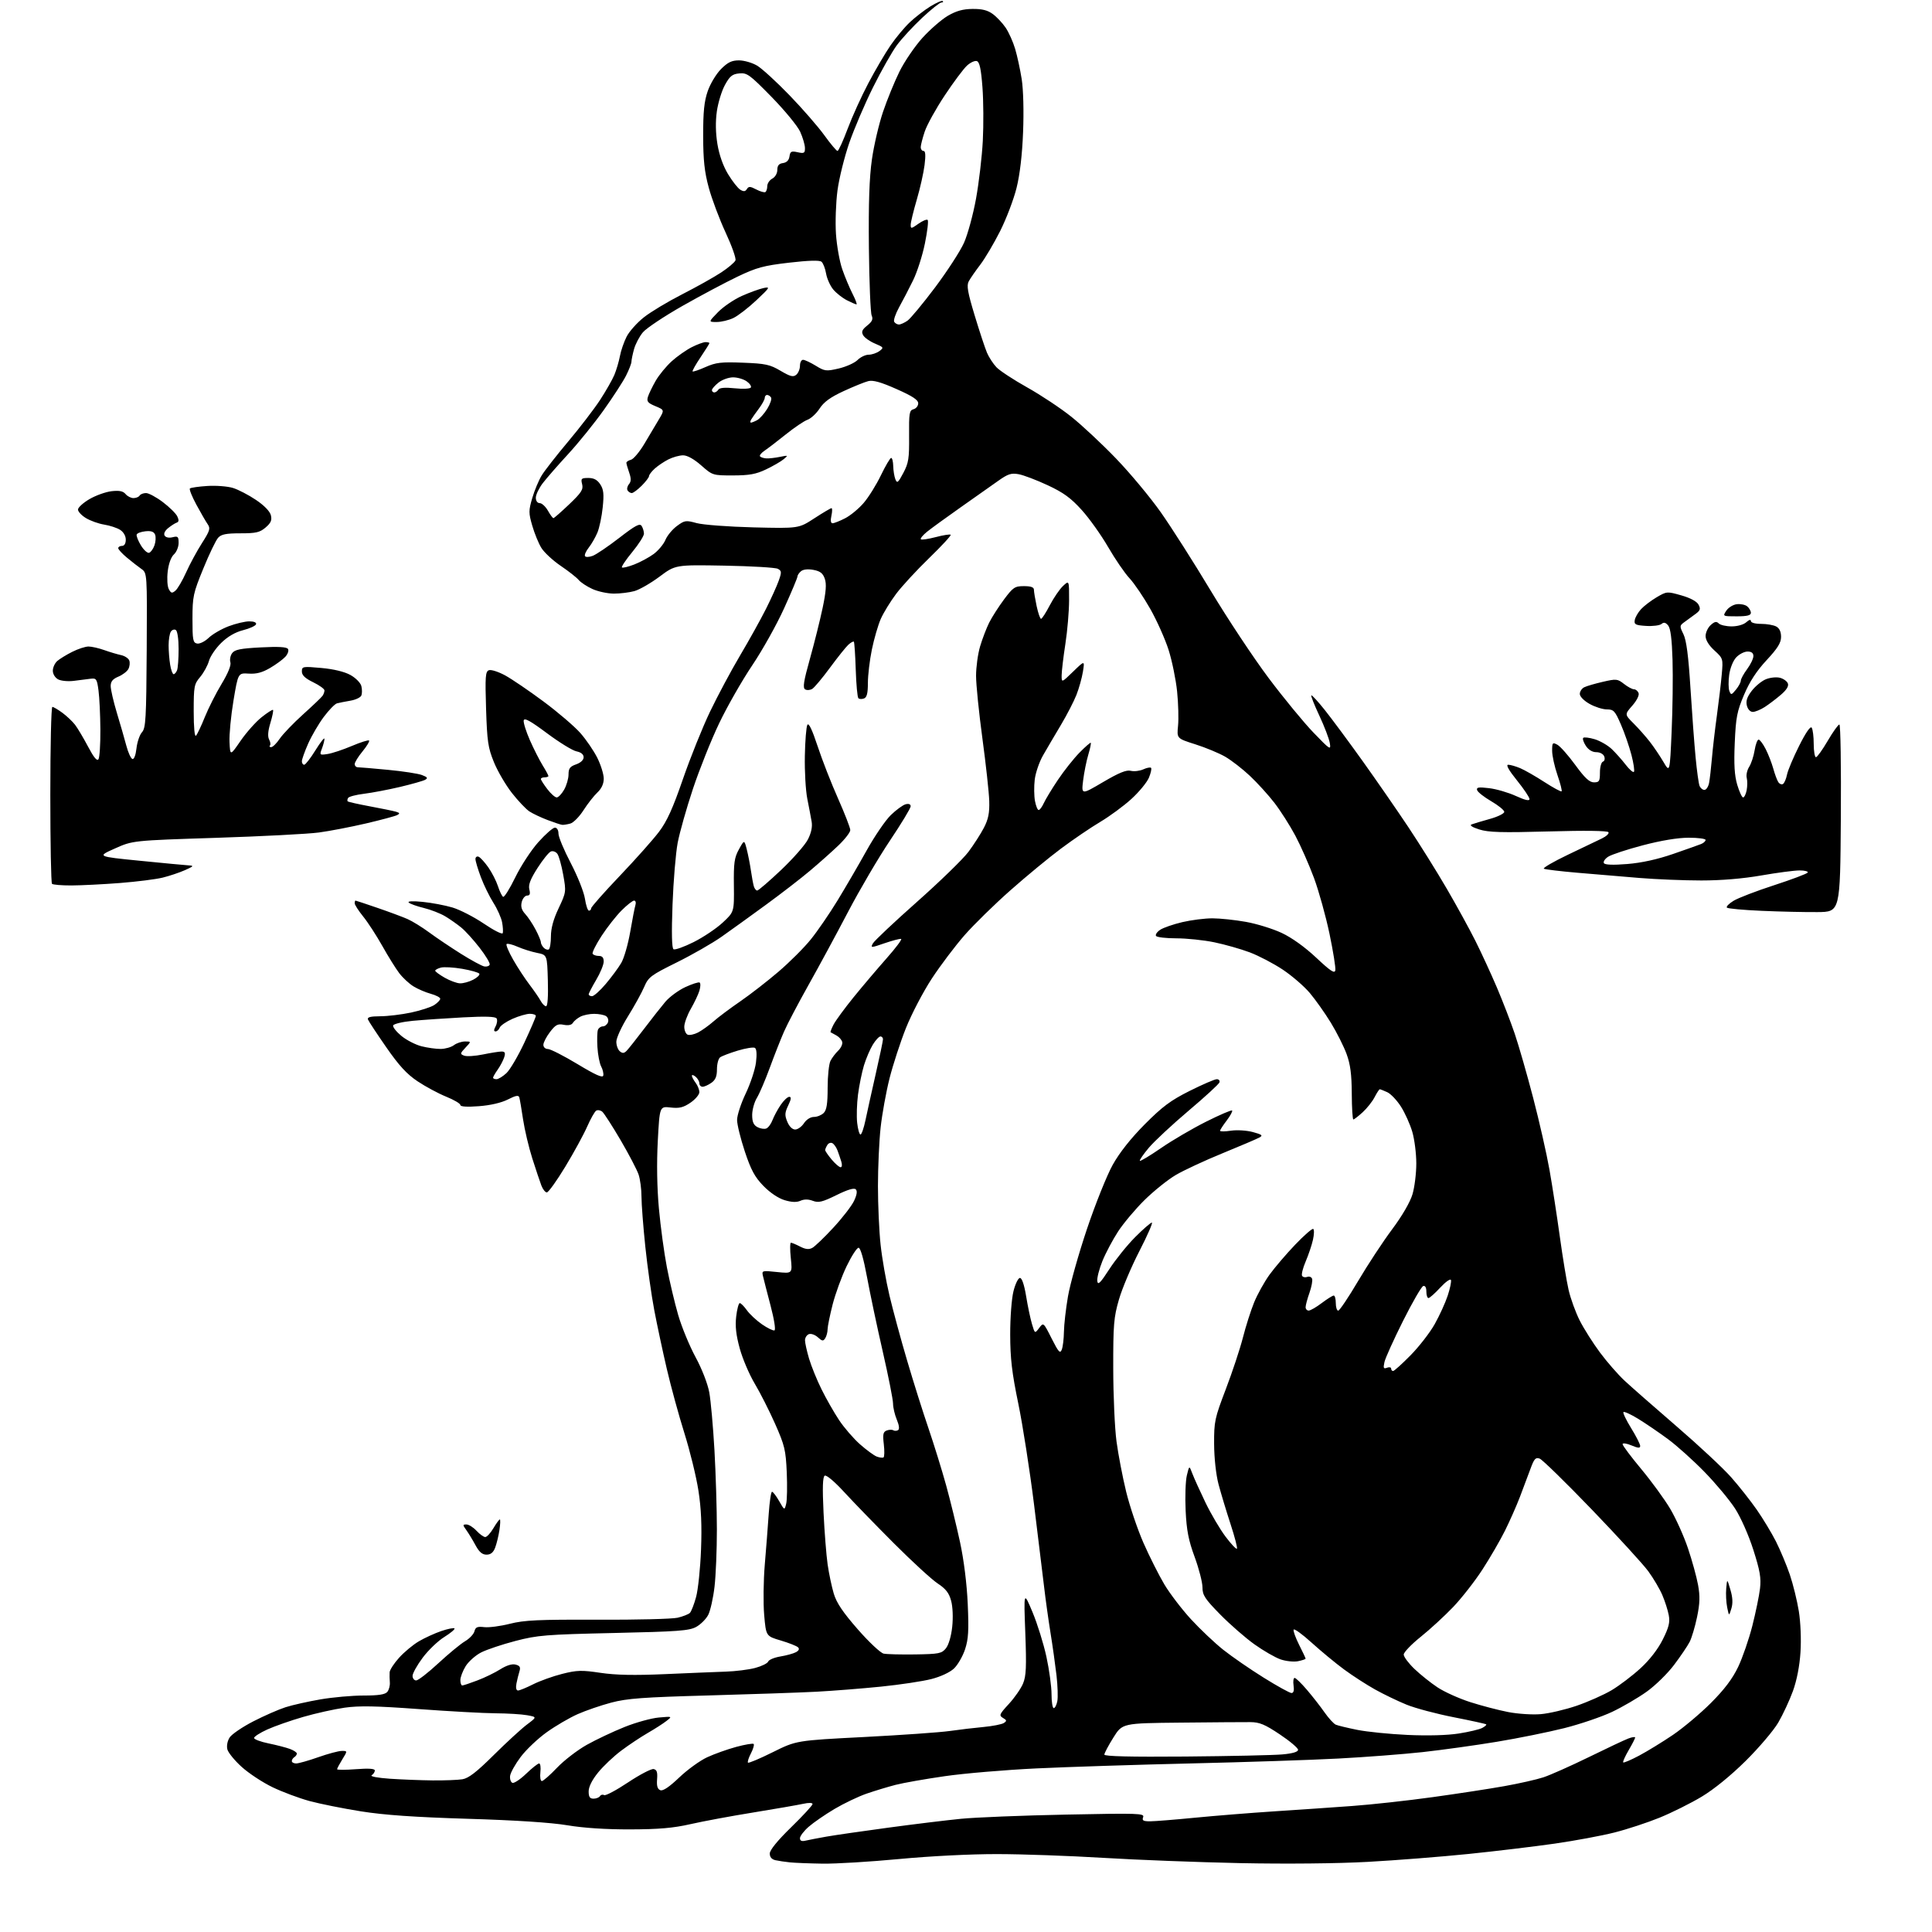 <?xml version="1.0" encoding="UTF-8" standalone="no"?>
<svg 
  version="1.1" 
  xmlns="http://www.w3.org/2000/svg" 
  xmlns:xlink="http://www.w3.org/1999/xlink" 
  xmlns:svg="http://www.w3.org/2000/svg"
  xmlns:rdf="http://www.w3.org/1999/02/22-rdf-syntax-ns#"
  xmlns:cc="http://creativecommons.org/ns#"
  xmlns:dc="http://purl.org/dc/elements/1.1/"
  viewBox="0 0 768 768"
  width="768"
  height="768"
>
<style>svg {background-color: white; }</style>"
<path stroke="none" fill="black" fill-rule="evenodd" d="M327.00,740.83C321.77,740.75 315.93,740.52 314.00,740.32C312.07,740.12 309.49,739.74 308.25,739.46C306.77,739.13 306.00,738.23 306.00,736.81C306.00,735.42 309.03,731.70 314.50,726.36C319.18,721.80 323.00,717.65 323.00,717.14C323.00,716.59 321.49,716.55 319.25,717.05C317.19,717.50 308.30,719.05 299.50,720.48C290.70,721.90 279.45,723.99 274.50,725.12C267.65,726.68 261.91,727.18 250.50,727.21C240.89,727.24 231.91,726.65 225.50,725.57C219.06,724.49 204.99,723.57 186.00,723.00C164.84,722.35 152.83,721.52 143.50,720.04C136.35,718.90 127.12,717.05 123.00,715.93C118.88,714.80 112.30,712.35 108.39,710.47C104.48,708.60 98.97,704.98 96.14,702.43C93.31,699.89 90.72,696.72 90.38,695.40C90.03,693.97 90.40,692.03 91.31,690.64C92.16,689.36 96.37,686.49 100.67,684.28C104.98,682.06 110.75,679.53 113.50,678.65C116.25,677.77 122.50,676.37 127.38,675.53C132.27,674.69 139.97,674.00 144.51,674.00C150.48,674.00 153.09,673.60 153.96,672.55C154.62,671.76 155.07,670.07 154.97,668.80C154.86,667.54 154.83,665.71 154.89,664.75C154.95,663.79 156.65,661.18 158.67,658.95C160.68,656.72 164.22,653.78 166.53,652.43C168.83,651.08 172.83,649.25 175.41,648.37C178.00,647.49 180.35,647.02 180.66,647.32C180.96,647.62 179.15,649.15 176.63,650.72C174.11,652.28 170.24,655.99 168.03,658.96C165.81,661.93 164.00,665.18 164.00,666.18C164.00,667.18 164.65,668.00 165.44,668.00C166.23,668.00 170.20,664.93 174.25,661.17C178.30,657.42 183.07,653.48 184.85,652.43C186.63,651.38 188.31,649.60 188.60,648.47C189.02,646.80 189.74,646.49 192.49,646.81C194.34,647.03 198.93,646.43 202.68,645.48C208.40,644.03 214.02,643.77 237.50,643.86C252.90,643.93 267.24,643.57 269.37,643.07C271.50,642.57 273.70,641.70 274.25,641.15C274.80,640.60 275.91,637.75 276.71,634.82C277.50,631.90 278.39,623.42 278.67,616.00C279.04,606.43 278.74,599.59 277.63,592.50C276.78,587.00 274.27,576.75 272.06,569.72C269.85,562.69 266.71,551.22 265.08,544.22C263.45,537.22 261.20,526.71 260.09,520.86C258.97,515.01 257.37,503.66 256.53,495.64C255.69,487.62 255.00,478.64 255.00,475.68C255.00,472.72 254.48,468.77 253.85,466.90C253.22,465.03 250.01,458.89 246.72,453.26C243.42,447.63 240.13,442.53 239.41,441.92C238.68,441.32 237.59,441.13 236.99,441.51C236.39,441.88 234.78,444.73 233.41,447.84C232.05,450.95 228.14,458.11 224.73,463.75C221.31,469.39 218.01,474.00 217.38,474.00C216.75,474.00 215.77,472.76 215.20,471.25C214.62,469.74 213.01,464.90 211.60,460.50C210.20,456.10 208.55,449.12 207.93,445.00C207.32,440.88 206.64,436.92 206.43,436.22C206.14,435.26 205.00,435.47 201.89,437.06C199.31,438.37 194.95,439.39 190.37,439.73C185.63,440.09 183.00,439.92 183.00,439.26C183.00,438.69 180.46,437.20 177.35,435.94C174.24,434.68 169.13,431.93 166.00,429.84C161.72,426.98 158.61,423.61 153.53,416.28C149.80,410.92 146.54,405.96 146.27,405.26C145.92,404.34 147.24,404.00 151.14,403.98C154.09,403.97 159.60,403.31 163.39,402.51C167.18,401.70 171.34,400.35 172.64,399.50C173.94,398.65 175.00,397.53 175.00,397.02C175.00,396.50 173.31,395.62 171.25,395.05C169.19,394.49 166.09,393.16 164.37,392.10C162.64,391.04 160.09,388.67 158.70,386.84C157.30,385.00 154.27,380.12 151.96,376.00C149.64,371.88 146.23,366.62 144.37,364.33C142.52,362.04 141.00,359.68 141.00,359.08C141.00,358.49 141.14,358.00 141.31,358.00C141.48,358.00 145.42,359.30 150.06,360.90C154.70,362.49 160.07,364.49 162.00,365.34C163.93,366.19 167.82,368.59 170.66,370.69C173.50,372.79 179.18,376.60 183.28,379.18C187.39,381.75 191.54,384.00 192.52,384.18C193.49,384.35 194.46,384.03 194.66,383.45C194.87,382.87 193.06,379.85 190.64,376.74C188.23,373.63 184.96,370.02 183.37,368.73C181.79,367.43 178.93,365.42 177.00,364.26C175.07,363.10 171.25,361.61 168.50,360.94C165.75,360.27 163.05,359.31 162.50,358.80C161.88,358.22 163.96,358.11 168.00,358.51C171.57,358.86 176.92,359.87 179.87,360.75C182.82,361.63 188.44,364.52 192.37,367.18C196.29,369.84 199.65,371.54 199.85,370.95C200.04,370.37 199.93,368.42 199.59,366.62C199.25,364.82 197.70,361.33 196.13,358.87C194.57,356.40 192.32,351.81 191.14,348.65C189.96,345.50 189.00,342.28 189.00,341.49C189.00,340.71 189.56,340.29 190.25,340.56C190.94,340.84 192.67,342.74 194.11,344.78C195.54,346.83 197.26,350.18 197.93,352.24C198.60,354.29 199.52,356.21 199.99,356.49C200.45,356.78 202.63,353.29 204.84,348.75C207.05,344.21 211.17,337.91 214.01,334.75C216.84,331.59 219.80,329.00 220.58,329.00C221.41,329.00 222.00,329.99 222.00,331.39C222.00,332.70 224.21,337.99 226.91,343.14C229.60,348.29 232.13,354.64 232.52,357.25C232.91,359.86 233.63,362.00 234.11,362.00C234.60,362.00 235.00,361.57 235.00,361.05C235.00,360.53 240.12,354.73 246.39,348.16C252.65,341.59 259.66,333.71 261.97,330.65C265.14,326.46 267.47,321.32 271.48,309.68C274.41,301.21 279.25,289.15 282.25,282.89C285.26,276.62 290.64,266.55 294.23,260.50C297.82,254.45 302.43,246.14 304.49,242.04C306.55,237.94 308.84,232.88 309.57,230.80C310.76,227.43 310.72,226.92 309.20,226.11C308.27,225.61 298.73,225.05 288.00,224.85C268.50,224.50 268.50,224.50 262.18,229.22C258.70,231.82 254.20,234.41 252.18,234.97C250.15,235.53 246.47,235.98 244.00,235.97C241.53,235.96 237.70,235.14 235.50,234.14C233.30,233.14 230.84,231.52 230.04,230.55C229.24,229.58 226.02,227.05 222.89,224.93C219.76,222.80 216.30,219.59 215.19,217.78C214.08,215.98 212.46,212.01 211.58,208.96C210.11,203.89 210.12,202.97 211.59,197.96C212.47,194.96 214.15,190.93 215.33,189.00C216.50,187.07 221.25,181.00 225.87,175.50C230.50,170.00 236.19,162.57 238.53,159.00C240.86,155.43 243.42,150.93 244.23,149.00C245.03,147.07 246.02,143.72 246.43,141.55C246.83,139.37 248.04,135.89 249.10,133.81C250.16,131.73 253.24,128.28 255.94,126.15C258.63,124.01 265.49,119.89 271.17,116.99C276.85,114.09 283.82,110.19 286.66,108.32C289.49,106.46 292.06,104.28 292.36,103.50C292.67,102.71 290.90,97.72 288.43,92.41C285.97,87.09 282.96,79.09 281.75,74.62C280.04,68.33 279.54,63.69 279.52,54.00C279.51,44.36 279.92,40.28 281.35,36.18C282.37,33.25 284.75,29.32 286.64,27.43C289.32,24.75 290.88,24.00 293.78,24.00C295.83,24.01 299.07,24.95 301.00,26.11C302.93,27.27 308.70,32.55 313.83,37.86C318.96,43.16 325.19,50.31 327.67,53.75C330.15,57.19 332.51,60.00 332.92,60.00C333.32,60.00 335.13,56.06 336.93,51.25C338.73,46.44 342.44,38.26 345.18,33.08C347.91,27.90 351.87,21.15 353.98,18.08C356.08,15.01 359.54,10.86 361.65,8.87C363.77,6.87 367.46,4.02 369.84,2.54C372.23,1.07 374.45,0.11 374.76,0.43C375.08,0.74 374.82,1.00 374.20,1.00C373.58,1.00 370.13,3.75 366.54,7.11C362.95,10.47 358.42,15.38 356.48,18.02C354.55,20.66 350.31,28.15 347.07,34.66C343.82,41.17 339.58,51.11 337.62,56.73C335.67,62.36 333.55,70.91 332.91,75.73C332.27,80.56 332.00,88.33 332.31,93.00C332.63,97.67 333.75,104.00 334.82,107.05C335.88,110.10 337.72,114.49 338.90,116.80C340.08,119.11 340.78,121.00 340.47,121.00C340.16,121.00 338.46,120.27 336.70,119.38C334.94,118.49 332.50,116.58 331.27,115.13C330.04,113.68 328.75,110.82 328.39,108.77C328.04,106.72 327.21,104.59 326.56,104.05C325.77,103.39 321.42,103.52 313.65,104.42C303.51,105.60 300.76,106.35 293.22,109.95C288.42,112.24 278.56,117.49 271.29,121.61C264.03,125.74 256.96,130.45 255.58,132.08C254.20,133.72 252.61,136.74 252.04,138.78C251.48,140.83 251.01,143.08 251.01,143.79C251.00,144.50 250.05,146.97 248.88,149.29C247.72,151.61 243.72,157.78 240.00,163.00C236.28,168.22 229.92,176.10 225.86,180.50C221.80,184.90 217.25,190.12 215.74,192.09C214.23,194.07 213.00,196.66 213.00,197.84C213.00,199.12 213.63,200.00 214.55,200.00C215.40,200.00 216.86,201.35 217.80,202.99C218.73,204.64 219.72,205.98 220.00,205.97C220.28,205.96 223.09,203.49 226.27,200.47C231.11,195.85 231.93,194.58 231.41,192.49C230.84,190.24 231.08,190.00 233.87,190.00C236.07,190.00 237.43,190.73 238.61,192.53C239.94,194.56 240.14,196.38 239.59,201.66C239.22,205.29 238.27,209.80 237.49,211.69C236.70,213.57 235.15,216.27 234.04,217.68C232.93,219.08 232.26,220.61 232.55,221.08C232.84,221.54 234.22,221.48 235.63,220.95C237.04,220.41 241.79,217.20 246.18,213.80C252.56,208.86 254.33,207.92 255.06,209.07C255.56,209.85 255.98,211.24 255.98,212.14C255.99,213.03 253.91,216.31 251.36,219.41C248.80,222.51 246.95,225.28 247.23,225.57C247.52,225.85 249.72,225.32 252.13,224.39C254.53,223.46 258.01,221.58 259.86,220.22C261.70,218.85 263.80,216.33 264.52,214.62C265.23,212.90 267.29,210.42 269.09,209.09C272.15,206.83 272.64,206.76 276.93,207.94C279.44,208.63 289.60,209.39 299.50,209.64C317.50,210.08 317.50,210.08 323.71,206.04C327.12,203.82 330.19,202.00 330.54,202.00C330.88,202.00 330.86,203.35 330.50,205.00C330.07,206.94 330.24,208.00 330.96,208.00C331.58,208.00 333.81,207.12 335.93,206.03C338.05,204.95 341.38,202.20 343.33,199.92C345.29,197.64 348.37,192.69 350.19,188.91C352.01,185.14 353.84,182.04 354.25,182.03C354.66,182.01 355.03,183.46 355.07,185.25C355.11,187.04 355.49,189.40 355.92,190.50C356.61,192.25 357.00,191.95 359.09,188.00C361.18,184.06 361.46,182.23 361.38,173.33C361.30,164.22 361.48,163.11 363.14,162.67C364.16,162.41 365.00,161.35 365.00,160.33C365.00,158.96 362.74,157.47 356.39,154.66C350.18,151.90 347.06,151.02 345.16,151.50C343.72,151.86 339.30,153.65 335.34,155.48C330.12,157.89 327.51,159.78 325.82,162.38C324.55,164.35 322.38,166.36 321.00,166.86C319.62,167.35 315.75,169.96 312.40,172.66C309.04,175.35 305.22,178.28 303.90,179.17C302.58,180.06 301.79,181.08 302.14,181.44C302.49,181.81 303.61,182.16 304.64,182.22C305.66,182.28 308.07,182.01 310.00,181.62C313.36,180.93 313.42,180.97 311.50,182.56C310.40,183.47 307.25,185.29 304.50,186.60C300.52,188.50 297.85,188.98 291.39,188.99C283.35,189.00 283.24,188.97 278.74,185.00C275.88,182.49 273.21,181.00 271.55,181.00C270.09,181.00 267.46,181.73 265.70,182.62C263.94,183.51 261.49,185.16 260.25,186.29C259.01,187.42 258.00,188.75 258.00,189.25C258.00,189.75 256.68,191.47 255.08,193.08C253.47,194.68 251.70,196.00 251.14,196.00C250.58,196.00 249.83,195.53 249.47,194.96C249.12,194.38 249.36,193.27 250.02,192.48C250.91,191.40 250.93,190.25 250.11,187.87C249.50,186.13 249.00,184.37 249.00,183.97C249.00,183.56 249.82,183.02 250.83,182.76C251.83,182.49 254.19,179.69 256.08,176.53C257.96,173.36 260.55,169.02 261.83,166.87C264.17,162.97 264.17,162.97 260.53,161.45C257.46,160.17 257.00,159.58 257.57,157.71C257.95,156.50 259.35,153.62 260.68,151.31C262.02,149.01 264.87,145.55 267.01,143.61C269.16,141.67 272.71,139.17 274.92,138.04C277.12,136.92 279.61,136.00 280.46,136.00C281.31,136.00 282.00,136.18 282.00,136.40C282.00,136.62 280.41,139.16 278.47,142.04C276.53,144.92 275.11,147.45 275.32,147.65C275.52,147.86 277.85,147.07 280.48,145.90C284.60,144.08 286.71,143.84 295.39,144.18C304.29,144.52 306.07,144.91 310.27,147.39C314.14,149.68 315.32,149.98 316.52,148.98C317.33,148.31 318.00,146.69 318.00,145.38C318.00,144.07 318.56,143.01 319.25,143.03C319.94,143.05 322.20,144.11 324.29,145.39C327.83,147.57 328.42,147.64 333.42,146.48C336.36,145.79 339.72,144.28 340.88,143.12C342.05,141.95 344.04,141.00 345.31,141.00C346.58,141.00 348.49,140.35 349.56,139.57C351.41,138.20 351.33,138.06 347.81,136.57C345.77,135.72 343.66,134.23 343.12,133.26C342.34,131.88 342.68,131.05 344.73,129.41C346.72,127.82 347.14,126.87 346.50,125.41C346.04,124.36 345.54,112.25 345.40,98.50C345.22,80.76 345.57,70.56 346.60,63.37C347.39,57.80 349.38,49.29 351.01,44.47C352.64,39.65 355.59,32.43 357.56,28.44C359.54,24.44 363.64,18.43 366.67,15.07C369.71,11.72 374.26,7.76 376.78,6.28C380.12,4.33 382.78,3.59 386.60,3.55C390.41,3.51 392.62,4.07 394.67,5.59C396.23,6.74 398.52,9.18 399.76,11.00C401.00,12.83 402.70,16.61 403.53,19.41C404.37,22.21 405.54,27.65 406.15,31.50C406.79,35.60 407.02,44.30 406.69,52.50C406.34,61.59 405.42,69.39 404.09,74.73C402.96,79.26 400.04,86.94 397.60,91.80C395.16,96.65 391.60,102.68 389.69,105.19C387.77,107.70 385.70,110.69 385.09,111.84C384.19,113.52 384.65,116.17 387.46,125.43C389.37,131.75 391.57,138.41 392.34,140.21C393.11,142.02 394.81,144.63 396.12,146.00C397.43,147.38 402.92,150.98 408.32,154.00C413.73,157.03 421.60,162.25 425.82,165.62C430.05,168.99 438.08,176.49 443.67,182.30C449.26,188.11 457.27,197.72 461.45,203.66C465.64,209.61 474.57,223.62 481.28,234.81C488.00,246.00 498.37,261.63 504.32,269.56C510.27,277.48 518.29,287.24 522.14,291.23C528.73,298.07 529.11,298.32 528.62,295.38C528.34,293.67 526.47,288.78 524.48,284.53C522.49,280.28 521.04,276.63 521.26,276.41C521.48,276.19 523.90,278.82 526.64,282.26C529.38,285.69 536.13,294.80 541.64,302.50C547.14,310.20 555.32,322.01 559.81,328.75C564.30,335.49 571.18,346.50 575.09,353.23C579.01,359.95 584.13,369.29 586.48,373.98C588.83,378.66 592.67,387.00 595.02,392.50C597.36,398.00 600.57,406.31 602.15,410.98C603.73,415.64 607.03,427.11 609.47,436.48C611.91,445.84 614.83,458.68 615.94,465.00C617.06,471.32 618.90,483.25 620.04,491.50C621.18,499.75 622.75,509.31 623.54,512.75C624.33,516.19 626.31,521.65 627.95,524.90C629.59,528.14 633.22,533.88 636.02,537.65C638.82,541.42 643.23,546.46 645.81,548.86C648.39,551.26 657.70,559.43 666.50,567.02C675.30,574.60 685.05,583.70 688.17,587.24C691.28,590.77 695.85,596.55 698.31,600.08C700.77,603.61 704.21,609.30 705.95,612.72C707.68,616.15 710.16,622.07 711.47,625.90C712.77,629.72 714.38,636.28 715.06,640.47C715.77,644.89 716.05,651.76 715.72,656.80C715.37,662.28 714.25,667.99 712.71,672.24C711.36,675.95 708.74,681.57 706.89,684.74C705.04,687.91 699.20,694.77 693.92,700.00C687.98,705.87 681.29,711.31 676.40,714.24C672.06,716.84 664.55,720.58 659.72,722.55C654.89,724.52 646.79,727.18 641.72,728.46C636.65,729.74 625.98,731.72 618.00,732.87C610.02,734.01 594.61,735.87 583.74,736.98C572.87,738.09 554.87,739.51 543.74,740.12C531.56,740.79 511.35,740.99 493.00,740.62C476.23,740.27 451.70,739.33 438.50,738.52C425.30,737.72 406.38,737.04 396.46,737.03C385.92,737.01 369.71,737.83 357.46,738.99C345.93,740.08 332.23,740.91 327.00,740.83zM320.25,731.68C321.49,731.39 325.20,730.67 328.50,730.09C331.80,729.51 342.82,727.91 353.00,726.54C363.18,725.16 376.23,723.57 382.00,723.00C387.77,722.43 406.57,721.67 423.78,721.33C452.62,720.74 455.01,720.82 454.42,722.35C453.91,723.68 454.43,724.00 457.14,724.00C458.99,724.00 467.02,723.35 475.00,722.57C482.98,721.79 497.15,720.65 506.50,720.04C515.85,719.43 529.80,718.48 537.50,717.91C545.20,717.35 559.60,715.77 569.50,714.39C579.40,713.02 592.23,711.06 598.00,710.02C603.77,708.99 610.75,707.42 613.50,706.52C616.25,705.62 624.36,702.01 631.52,698.51C638.68,695.00 645.77,691.66 647.27,691.09C648.77,690.52 650.00,690.34 650.00,690.69C650.00,691.04 648.84,693.31 647.41,695.74C645.99,698.17 645.02,700.35 645.25,700.59C645.49,700.82 648.34,699.61 651.59,697.88C654.84,696.15 660.88,692.45 665.00,689.66C669.12,686.86 675.93,681.14 680.12,676.95C685.49,671.57 688.68,667.35 690.94,662.63C692.69,658.95 695.23,651.60 696.58,646.30C697.92,640.99 699.30,634.32 699.63,631.48C700.12,627.28 699.63,624.39 696.98,616.09C695.13,610.28 692.00,603.21 689.73,599.69C687.53,596.29 682.08,589.75 677.62,585.17C673.15,580.58 666.58,574.67 663.00,572.04C659.42,569.40 654.11,565.78 651.20,564.00C648.28,562.22 645.65,561.01 645.35,561.32C645.05,561.62 646.42,564.50 648.40,567.70C650.38,570.91 652.00,574.10 652.00,574.78C652.00,575.73 651.17,575.68 648.50,574.56C646.56,573.75 645.00,573.54 645.00,574.08C645.00,574.61 648.34,579.07 652.42,583.97C656.51,588.88 661.68,595.98 663.92,599.75C666.16,603.52 669.34,610.57 670.98,615.43C672.62,620.28 674.43,626.86 675.01,630.05C675.82,634.55 675.73,637.40 674.60,642.83C673.80,646.67 672.47,651.12 671.65,652.70C670.83,654.29 668.06,658.39 665.48,661.81C662.91,665.24 657.99,670.05 654.56,672.49C651.13,674.94 644.96,678.54 640.85,680.49C636.74,682.44 628.22,685.35 621.91,686.94C615.60,688.53 603.47,690.99 594.97,692.39C586.46,693.80 573.20,695.64 565.50,696.49C557.80,697.33 542.73,698.49 532.00,699.05C521.27,699.62 494.95,700.49 473.50,700.99C452.05,701.49 424.38,702.38 412.00,702.97C399.62,703.56 383.20,704.95 375.50,706.07C367.80,707.18 359.02,708.73 356.00,709.51C352.98,710.29 347.80,711.86 344.51,712.99C341.21,714.13 335.46,716.88 331.71,719.10C327.96,721.33 323.35,724.51 321.45,726.18C319.55,727.84 318.00,729.88 318.00,730.71C318.00,731.76 318.68,732.06 320.25,731.68zM235.94,715.00C237.01,715.00 238.16,714.54 238.51,713.98C238.86,713.42 239.59,713.25 240.14,713.59C240.69,713.93 244.97,711.66 249.65,708.54C254.33,705.43 258.91,703.04 259.83,703.23C261.10,703.49 261.43,704.47 261.20,707.30C260.99,709.97 261.36,711.20 262.49,711.63C263.54,712.04 266.05,710.35 269.98,706.60C273.24,703.49 278.23,699.87 281.09,698.55C283.94,697.23 289.14,695.37 292.65,694.42C296.16,693.47 299.28,692.95 299.59,693.25C299.90,693.56 299.41,695.25 298.50,697.00C297.59,698.75 297.07,700.41 297.34,700.68C297.61,700.95 302.05,699.08 307.20,696.52C316.56,691.87 316.56,691.87 343.53,690.49C358.36,689.72 373.65,688.65 377.50,688.10C381.35,687.55 387.44,686.83 391.03,686.50C394.62,686.16 398.22,685.45 399.03,684.93C400.29,684.10 400.24,683.81 398.70,682.90C397.05,681.93 397.25,681.45 401.02,677.36C403.29,674.90 405.84,671.24 406.67,669.24C407.92,666.25 408.08,662.64 407.57,649.05C406.94,632.50 406.94,632.50 410.45,640.88C412.37,645.48 414.86,653.46 415.97,658.61C417.09,663.75 418.00,670.45 418.00,673.48C418.00,676.52 418.40,679.00 418.88,679.00C419.37,679.00 420.01,677.76 420.30,676.25C420.60,674.74 420.45,670.12 419.98,666.00C419.50,661.88 418.43,654.23 417.58,649.00C416.74,643.77 415.61,635.67 415.07,631.00C414.52,626.33 412.71,611.48 411.04,598.00C409.36,584.52 406.56,566.52 404.80,558.00C402.25,545.68 401.59,540.04 401.57,530.50C401.56,523.77 402.13,516.19 402.88,513.25C403.60,510.36 404.76,508.00 405.45,508.00C406.23,508.00 407.16,510.74 407.90,515.25C408.55,519.24 409.60,524.22 410.23,526.33C411.37,530.17 411.37,530.17 413.08,527.90C414.79,525.63 414.79,525.63 418.04,532.07C420.78,537.50 421.41,538.19 422.07,536.50C422.51,535.40 422.89,532.20 422.93,529.38C422.97,526.57 423.69,520.27 424.53,515.38C425.36,510.50 428.77,498.40 432.10,488.50C435.43,478.60 440.03,467.14 442.33,463.02C445.04,458.17 449.51,452.52 455.08,446.91C462.10,439.86 465.36,437.43 472.93,433.64C478.03,431.09 482.87,429.00 483.68,429.00C484.50,429.00 484.98,429.56 484.76,430.25C484.54,430.94 479.03,436.00 472.52,441.50C466.02,447.00 458.89,453.64 456.68,456.25C454.48,458.87 452.87,461.20 453.11,461.44C453.35,461.68 457.13,459.40 461.52,456.38C465.91,453.35 473.95,448.64 479.39,445.91C484.83,443.18 489.51,441.17 489.78,441.45C490.05,441.72 489.09,443.50 487.64,445.41C486.19,447.31 485.00,449.15 485.00,449.49C485.00,449.84 486.94,449.83 489.32,449.47C491.73,449.11 495.58,449.35 498.03,450.01C501.66,450.99 502.11,451.36 500.67,452.16C499.71,452.70 493.11,455.52 486.00,458.43C478.89,461.33 470.49,465.24 467.34,467.11C464.19,468.97 458.65,473.43 455.01,477.00C451.38,480.57 446.65,486.20 444.49,489.49C442.34,492.79 439.52,498.10 438.22,501.30C436.93,504.50 436.02,508.08 436.19,509.27C436.44,510.99 437.42,510.01 441.00,504.48C443.48,500.66 448.09,494.94 451.25,491.77C454.41,488.60 457.40,486.00 457.88,486.00C458.36,486.00 456.13,491.09 452.93,497.32C449.72,503.54 446.06,512.20 444.80,516.57C442.74,523.65 442.50,526.58 442.53,544.00C442.54,554.73 443.13,567.77 443.83,573.00C444.53,578.23 446.26,587.23 447.67,593.00C449.08,598.77 452.18,607.94 454.56,613.36C456.95,618.78 460.69,626.20 462.87,629.86C465.06,633.51 469.81,639.73 473.43,643.67C477.05,647.61 482.83,653.08 486.26,655.81C489.69,658.53 496.91,663.52 502.31,666.88C507.71,670.25 512.69,673.00 513.39,673.00C514.23,673.00 514.50,671.99 514.21,670.00C513.97,668.35 514.16,667.00 514.64,667.00C515.11,667.00 517.32,669.14 519.54,671.75C521.77,674.36 524.92,678.40 526.54,680.72C528.17,683.04 530.17,685.23 531.00,685.59C531.83,685.94 535.65,686.87 539.50,687.64C543.35,688.42 552.35,689.33 559.50,689.66C567.52,690.03 575.32,689.82 579.87,689.10C583.92,688.47 588.12,687.47 589.20,686.89C590.29,686.31 591.00,685.67 590.79,685.46C590.59,685.25 584.80,683.99 577.94,682.64C571.08,681.30 562.61,679.05 559.13,677.63C555.64,676.21 549.99,673.49 546.58,671.58C543.16,669.67 537.63,666.10 534.30,663.64C530.96,661.19 525.16,656.39 521.40,652.99C517.64,649.58 514.42,647.25 514.23,647.82C514.04,648.38 515.04,651.11 516.44,653.89C517.85,656.66 519.00,659.12 519.00,659.34C519.00,659.57 517.63,660.02 515.96,660.36C514.29,660.69 511.18,660.36 509.04,659.63C506.91,658.89 502.24,656.20 498.66,653.65C495.09,651.10 488.98,645.77 485.08,641.81C478.95,635.56 478.00,634.11 478.00,630.99C478.00,629.01 476.60,623.58 474.90,618.94C472.45,612.29 471.69,608.38 471.31,600.50C471.05,595.00 471.26,588.70 471.79,586.50C472.75,582.50 472.75,582.50 473.98,585.77C474.66,587.57 477.00,592.74 479.18,597.27C481.37,601.80 484.96,607.90 487.17,610.83C489.37,613.76 491.41,615.92 491.69,615.64C491.98,615.36 490.83,610.94 489.15,605.81C487.47,600.69 485.33,593.58 484.38,590.00C483.37,586.15 482.66,579.62 482.63,574.00C482.59,565.04 482.86,563.80 487.28,552.21C489.86,545.45 492.91,536.25 494.06,531.77C495.20,527.28 497.21,520.98 498.52,517.76C499.83,514.54 502.59,509.57 504.66,506.70C506.74,503.84 511.32,498.47 514.85,494.78C518.39,491.08 521.62,488.26 522.03,488.52C522.45,488.78 522.40,490.72 521.92,492.84C521.45,494.97 520.14,498.83 519.03,501.44C517.91,504.05 517.27,506.62 517.60,507.16C517.93,507.70 518.85,507.89 519.64,507.59C520.43,507.28 521.30,507.61 521.57,508.31C521.84,509.01 521.37,511.54 520.53,513.92C519.69,516.30 519.00,518.87 519.00,519.63C519.00,520.38 519.56,520.99 520.25,520.97C520.94,520.96 523.27,519.61 525.43,517.97C527.59,516.34 529.73,515.00 530.18,515.00C530.63,515.00 531.00,516.35 531.00,518.00C531.00,519.65 531.43,521.00 531.96,521.00C532.49,521.00 536.05,515.71 539.86,509.25C543.68,502.79 549.76,493.53 553.38,488.69C557.39,483.32 560.55,477.87 561.48,474.75C562.32,471.94 563.00,466.43 563.00,462.50C563.00,458.57 562.29,452.92 561.41,449.93C560.54,446.94 558.51,442.43 556.91,439.91C555.31,437.39 552.85,434.80 551.45,434.16C550.05,433.52 548.71,433.00 548.48,433.00C548.24,433.00 547.32,434.42 546.42,436.15C545.53,437.88 543.39,440.58 541.67,442.15C539.96,443.72 538.29,445.00 537.98,445.00C537.66,445.00 537.38,440.39 537.35,434.75C537.31,427.06 536.80,423.12 535.29,418.99C534.18,415.96 531.36,410.35 529.02,406.53C526.68,402.71 522.92,397.40 520.67,394.73C518.42,392.06 513.58,387.88 509.90,385.43C506.23,382.99 500.33,379.91 496.80,378.58C493.27,377.25 486.93,375.45 482.73,374.58C478.52,373.71 471.72,373.00 467.60,373.00C463.49,373.00 459.85,372.57 459.53,372.04C459.20,371.52 459.97,370.41 461.22,369.59C462.48,368.77 466.43,367.40 470.00,366.56C473.58,365.72 478.98,365.04 482.00,365.05C485.02,365.06 491.00,365.69 495.29,366.46C499.57,367.22 505.97,369.20 509.50,370.86C513.49,372.72 518.70,376.46 523.20,380.68C528.91,386.04 530.54,387.12 530.81,385.71C531.01,384.73 529.96,378.20 528.50,371.21C527.04,364.22 524.26,354.23 522.33,349.00C520.39,343.77 517.05,336.20 514.91,332.18C512.76,328.15 509.03,322.30 506.63,319.18C504.22,316.05 499.83,311.22 496.87,308.43C493.92,305.65 489.48,302.21 487.00,300.78C484.52,299.36 479.19,297.15 475.14,295.87C467.79,293.54 467.79,293.54 468.29,288.52C468.57,285.76 468.40,279.61 467.92,274.87C467.43,270.12 465.91,262.69 464.54,258.37C463.16,254.04 459.89,246.71 457.27,242.08C454.65,237.45 450.93,231.95 449.00,229.87C447.07,227.80 443.25,222.21 440.50,217.46C437.75,212.71 433.03,206.08 430.00,202.73C425.70,197.97 422.76,195.82 416.50,192.90C412.10,190.85 406.91,188.87 404.96,188.51C401.98,187.96 400.69,188.38 396.75,191.18C394.18,193.01 387.44,197.75 381.79,201.73C376.13,205.71 370.15,210.06 368.50,211.39C366.85,212.73 365.75,214.07 366.05,214.37C366.35,214.68 369.03,214.28 372.00,213.50C374.97,212.72 377.63,212.30 377.91,212.57C378.18,212.85 374.36,216.99 369.41,221.79C364.46,226.58 358.53,233.00 356.24,236.05C353.95,239.10 351.19,243.60 350.11,246.05C349.04,248.50 347.45,253.97 346.58,258.21C345.71,262.45 345.00,268.42 345.00,271.49C345.00,275.59 344.59,277.22 343.46,277.65C342.61,277.98 341.60,277.93 341.22,277.55C340.83,277.17 340.36,272.05 340.17,266.18C339.98,260.30 339.64,255.32 339.42,255.09C339.20,254.86 338.22,255.40 337.25,256.27C336.28,257.15 333.02,261.23 329.99,265.34C326.97,269.45 323.78,273.27 322.91,273.82C322.04,274.37 320.75,274.46 320.05,274.03C319.05,273.41 319.47,270.76 321.96,261.87C323.71,255.62 325.98,246.54 327.00,241.69C328.37,235.20 328.60,232.14 327.86,230.04C327.11,227.88 326.04,227.04 323.36,226.54C321.19,226.13 319.30,226.33 318.42,227.06C317.64,227.71 317.00,228.66 317.00,229.17C317.00,229.68 314.62,235.37 311.70,241.80C308.79,248.24 303.08,258.45 299.02,264.49C294.96,270.53 289.05,280.88 285.89,287.49C282.73,294.10 278.05,305.80 275.48,313.50C272.91,321.20 270.18,330.88 269.39,335.00C268.61,339.12 267.69,350.20 267.34,359.60C266.92,370.96 267.05,376.92 267.74,377.34C268.31,377.69 271.91,376.41 275.75,374.49C279.58,372.57 284.77,369.09 287.28,366.75C291.85,362.50 291.85,362.50 291.73,352.00C291.62,343.02 291.91,340.94 293.73,337.64C295.86,333.78 295.86,333.78 296.85,337.64C297.39,339.76 298.13,343.52 298.49,346.00C298.85,348.48 299.37,351.29 299.64,352.25C299.91,353.21 300.52,354.00 301.00,354.00C301.48,354.00 305.75,350.32 310.50,345.83C315.25,341.33 320.05,335.87 321.16,333.68C322.49,331.07 323.00,328.65 322.64,326.61C322.34,324.90 321.57,320.80 320.91,317.50C320.26,314.20 319.82,306.57 319.94,300.54C320.05,294.50 320.50,288.93 320.94,288.14C321.48,287.19 322.82,289.99 325.01,296.61C326.80,302.05 330.46,311.42 333.14,317.43C335.81,323.45 338.00,329.09 338.00,329.97C338.00,330.85 335.86,333.62 333.25,336.11C330.64,338.61 325.57,343.11 322.00,346.12C318.43,349.14 310.55,355.22 304.50,359.64C298.45,364.07 290.49,369.80 286.81,372.39C283.13,374.97 275.12,379.56 269.01,382.58C258.70,387.68 257.76,388.39 256.07,392.33C255.07,394.67 252.17,399.93 249.62,404.02C247.08,408.10 245.00,412.64 245.00,414.10C245.00,415.56 245.63,417.28 246.39,417.91C247.46,418.80 248.10,418.74 249.14,417.66C249.89,416.89 252.97,412.99 256.00,409.01C259.02,405.02 262.85,400.17 264.49,398.22C266.14,396.28 269.71,393.65 272.42,392.39C275.14,391.14 277.70,390.31 278.11,390.57C278.52,390.82 278.49,392.26 278.04,393.76C277.60,395.27 276.06,398.52 274.63,401.00C273.20,403.48 272.02,406.69 272.01,408.14C272.01,409.60 272.62,411.02 273.38,411.31C274.13,411.60 275.99,411.20 277.50,410.42C279.01,409.63 281.77,407.66 283.62,406.03C285.48,404.39 290.26,400.81 294.25,398.07C298.24,395.33 305.10,390.00 309.49,386.24C313.89,382.48 319.65,376.73 322.29,373.45C324.94,370.18 329.71,363.23 332.90,358.00C336.09,352.77 341.30,343.83 344.47,338.13C347.65,332.42 351.99,326.06 354.13,323.99C356.26,321.93 358.90,320.00 360.00,319.71C361.27,319.38 362.00,319.68 362.00,320.53C362.00,321.27 358.28,327.42 353.74,334.19C349.20,340.96 341.72,353.70 337.11,362.50C332.50,371.30 325.43,384.38 321.39,391.56C317.36,398.75 312.98,407.07 311.67,410.06C310.36,413.05 307.80,419.53 306.00,424.46C304.19,429.39 301.88,434.79 300.86,436.46C299.84,438.13 299.01,441.17 299.00,443.21C299.00,445.96 299.55,447.22 301.08,448.04C302.22,448.65 303.80,448.91 304.59,448.60C305.38,448.30 306.50,446.80 307.07,445.28C307.65,443.75 309.10,441.04 310.31,439.26C311.51,437.47 313.06,436.01 313.73,436.01C314.63,436.00 314.53,436.93 313.33,439.43C311.95,442.33 311.89,443.33 312.97,445.93C313.74,447.80 314.97,449.00 316.10,449.00C317.12,449.00 318.69,447.87 319.59,446.50C320.56,445.03 322.18,444.00 323.54,444.00C324.82,444.00 326.56,443.29 327.43,442.43C328.61,441.25 329.00,438.75 329.00,432.36C329.00,427.69 329.51,422.89 330.14,421.68C330.76,420.48 332.14,418.67 333.19,417.66C334.25,416.65 334.97,415.12 334.81,414.27C334.64,413.41 333.60,412.22 332.50,411.61C331.40,411.00 330.35,410.43 330.18,410.34C330.00,410.26 330.53,408.88 331.35,407.28C332.18,405.69 335.76,400.81 339.30,396.44C342.85,392.07 348.74,385.13 352.39,381.00C356.04,376.88 358.66,373.39 358.22,373.24C357.77,373.09 354.84,373.85 351.69,374.93C346.19,376.83 346.02,376.83 346.98,375.03C347.53,374.00 355.43,366.56 364.53,358.49C373.63,350.42 382.81,341.50 384.94,338.66C387.07,335.82 389.85,331.49 391.12,329.04C392.89,325.62 393.38,323.14 393.24,318.42C393.14,315.04 391.92,303.88 390.53,293.62C389.14,283.36 388.00,272.13 388.00,268.66C388.00,265.20 388.72,259.92 389.61,256.93C390.50,253.94 392.12,249.70 393.22,247.50C394.32,245.30 396.99,241.14 399.14,238.25C402.72,233.46 403.41,233.00 407.03,233.00C409.83,233.00 411.00,233.43 411.00,234.45C411.00,235.25 411.49,238.17 412.08,240.95C412.68,243.73 413.47,246.00 413.83,246.00C414.20,246.00 415.77,243.57 417.31,240.61C418.86,237.65 421.22,234.20 422.56,232.94C425.00,230.65 425.00,230.65 424.98,238.58C424.97,242.93 424.31,250.78 423.50,256.00C422.69,261.23 422.03,266.83 422.02,268.46C422.00,271.42 422.00,271.42 426.60,266.96C431.20,262.50 431.20,262.50 430.48,267.00C430.08,269.48 428.92,273.63 427.90,276.23C426.88,278.83 424.09,284.23 421.70,288.23C419.31,292.23 416.13,297.64 414.63,300.26C413.13,302.88 411.64,307.23 411.32,309.92C411.00,312.61 411.05,316.43 411.42,318.41C411.79,320.38 412.45,322.00 412.88,322.00C413.32,322.00 414.24,320.76 414.93,319.25C415.62,317.74 418.14,313.57 420.54,310.00C422.93,306.43 426.78,301.58 429.08,299.22C431.39,296.87 433.43,295.09 433.60,295.27C433.78,295.45 433.33,297.60 432.60,300.05C431.87,302.50 430.95,307.08 430.56,310.24C429.86,315.97 429.86,315.97 438.49,310.89C444.83,307.16 447.75,305.97 449.50,306.41C450.81,306.74 453.04,306.48 454.45,305.84C455.86,305.20 457.26,304.92 457.56,305.23C457.87,305.53 457.48,307.30 456.71,309.15C455.93,311.01 452.81,314.80 449.78,317.57C446.74,320.35 441.16,324.46 437.38,326.71C433.59,328.96 426.59,333.72 421.81,337.29C417.03,340.85 407.97,348.32 401.68,353.89C395.38,359.45 387.17,367.49 383.43,371.75C379.70,376.01 373.84,383.77 370.41,389.00C366.98,394.23 362.36,403.08 360.12,408.68C357.89,414.29 354.96,423.29 353.60,428.68C352.24,434.08 350.65,442.87 350.06,448.21C349.48,453.55 349.00,464.03 349.00,471.50C349.00,478.97 349.47,489.45 350.05,494.79C350.62,500.13 352.21,509.23 353.58,515.00C354.95,520.77 358.09,532.37 360.57,540.76C363.04,549.16 366.87,561.31 369.08,567.76C371.28,574.22 374.45,584.45 376.12,590.50C377.78,596.55 380.26,606.67 381.62,613.00C383.15,620.10 384.33,629.51 384.69,637.58C385.16,648.25 384.96,651.59 383.61,655.67C382.69,658.43 380.72,661.84 379.22,663.26C377.62,664.78 373.92,666.51 370.23,667.45C366.78,668.34 357.78,669.69 350.23,670.46C342.68,671.22 331.10,672.14 324.50,672.49C317.90,672.83 298.55,673.50 281.50,673.97C255.66,674.68 249.25,675.16 243.00,676.81C238.88,677.90 232.86,679.97 229.63,681.40C226.40,682.83 220.88,686.05 217.37,688.56C213.85,691.07 209.19,695.48 207.01,698.37C204.83,701.26 202.92,704.67 202.77,705.95C202.62,707.23 203.05,708.47 203.71,708.71C204.38,708.95 206.84,707.31 209.17,705.07C211.50,702.83 213.81,701.00 214.31,701.00C214.81,701.00 215.03,702.58 214.81,704.50C214.59,706.42 214.85,708.00 215.39,708.00C215.94,708.00 218.67,705.61 221.45,702.68C224.24,699.76 229.56,695.67 233.27,693.59C236.98,691.51 243.73,688.33 248.26,686.51C252.79,684.69 258.93,683.00 261.90,682.74C267.30,682.26 267.30,682.26 264.90,684.13C263.58,685.16 260.25,687.29 257.50,688.88C254.75,690.46 250.03,693.60 247.00,695.87C243.97,698.13 239.81,702.06 237.75,704.61C235.35,707.56 234.00,710.28 234.00,712.12C234.00,714.30 234.47,715.00 235.94,715.00zM172.00,707.74C176.68,707.78 181.98,707.58 183.80,707.29C186.26,706.89 189.42,704.46 196.30,697.63C201.36,692.61 207.30,687.16 209.49,685.52C213.48,682.53 213.48,682.53 209.49,681.82C207.30,681.43 201.68,681.09 197.00,681.06C192.32,681.03 178.60,680.28 166.50,679.39C149.53,678.14 142.79,678.01 137.00,678.83C132.88,679.42 125.45,681.07 120.50,682.51C115.55,683.94 109.14,686.19 106.25,687.50C103.36,688.81 101.00,690.33 101.00,690.87C101.00,691.41 103.59,692.39 106.75,693.03C109.91,693.68 113.74,694.67 115.25,695.23C116.76,695.79 118.00,696.61 118.00,697.06C118.00,697.51 117.55,698.16 117.00,698.50C116.45,698.84 116.00,699.54 116.00,700.06C116.00,700.58 116.79,701.00 117.75,701.00C118.71,700.99 122.65,699.88 126.50,698.52C130.35,697.16 134.55,696.03 135.83,696.02C138.16,696.00 138.16,696.00 136.08,699.37C134.94,701.22 134.00,702.99 134.00,703.29C134.00,703.60 137.38,703.59 141.50,703.28C146.57,702.89 149.00,703.06 149.00,703.80C149.00,704.39 148.44,705.25 147.75,705.69C147.03,706.16 150.11,706.74 155.00,707.08C159.68,707.39 167.32,707.69 172.00,707.74zM471.25,698.25C488.99,698.10 506.31,697.72 509.75,697.41C513.85,697.04 516.00,696.40 516.00,695.57C516.00,694.87 512.74,692.11 508.75,689.45C502.80,685.47 500.69,684.59 497.00,684.57C494.52,684.55 482.07,684.64 469.33,684.77C446.15,685.00 446.15,685.00 442.58,690.72C440.61,693.86 439.00,696.91 439.00,697.48C439.00,698.18 449.40,698.43 471.25,698.25zM612.50,681.40C615.80,681.12 622.22,679.61 626.76,678.06C631.30,676.50 637.56,673.72 640.67,671.87C643.78,670.01 648.92,666.11 652.11,663.18C655.76,659.84 659.04,655.60 660.97,651.75C663.40,646.89 663.89,644.90 663.36,642.07C663.00,640.11 661.85,636.51 660.81,634.09C659.78,631.66 657.26,627.39 655.22,624.60C653.17,621.80 643.05,610.75 632.73,600.02C622.41,589.30 613.10,580.21 612.04,579.82C610.44,579.23 609.84,579.88 608.41,583.81C607.47,586.39 605.58,591.42 604.21,595.00C602.84,598.58 600.15,604.65 598.24,608.50C596.32,612.35 592.29,619.30 589.27,623.95C586.26,628.59 581.02,635.29 577.64,638.83C574.26,642.36 568.46,647.70 564.75,650.67C561.04,653.65 558.00,656.82 558.00,657.71C558.00,658.61 559.92,661.18 562.26,663.42C564.60,665.66 568.74,668.97 571.46,670.77C574.18,672.57 580.03,675.20 584.45,676.62C588.88,678.04 595.65,679.81 599.50,680.56C603.35,681.31 609.20,681.69 612.50,681.40zM205.92,672.00C206.55,672.00 209.25,670.89 211.92,669.54C214.60,668.19 219.80,666.32 223.49,665.39C229.37,663.91 231.24,663.86 238.73,664.98C244.82,665.88 252.14,666.03 264.38,665.49C273.79,665.07 284.65,664.63 288.50,664.50C292.35,664.38 297.61,663.72 300.18,663.04C302.76,662.35 305.09,661.21 305.36,660.50C305.64,659.78 307.80,658.88 310.18,658.48C312.56,658.09 315.34,657.33 316.36,656.79C317.56,656.16 317.87,655.47 317.25,654.85C316.71,654.31 313.63,653.09 310.39,652.13C304.50,650.39 304.50,650.39 303.77,641.94C303.37,637.30 303.48,628.33 304.01,622.00C304.55,615.67 305.25,606.56 305.58,601.75C305.91,596.94 306.50,593.00 306.89,593.00C307.29,593.00 308.56,594.67 309.73,596.72C311.85,600.43 311.85,600.43 312.51,597.80C312.88,596.36 312.98,590.75 312.75,585.34C312.36,576.43 311.93,574.60 308.12,566.00C305.80,560.77 302.15,553.58 300.01,550.00C297.87,546.42 295.19,540.15 294.07,536.07C292.59,530.68 292.20,527.17 292.65,523.32C292.99,520.39 293.63,518.00 294.07,518.00C294.51,518.00 295.77,519.27 296.88,520.82C297.98,522.38 300.69,524.90 302.89,526.43C305.09,527.95 307.33,529.04 307.86,528.85C308.41,528.65 307.75,524.45 306.31,519.00C304.94,513.77 303.57,508.49 303.29,507.25C302.78,505.06 302.92,505.02 308.88,505.65C315.00,506.28 315.00,506.28 314.36,500.14C314.00,496.76 314.03,494.00 314.41,494.00C314.79,494.00 316.43,494.69 318.06,495.53C320.19,496.63 321.54,496.78 322.89,496.06C323.92,495.51 327.69,491.90 331.26,488.03C334.84,484.17 338.54,479.38 339.48,477.40C340.63,474.98 340.86,473.46 340.19,472.79C339.52,472.12 336.97,472.87 332.50,475.08C326.90,477.83 325.37,478.20 323.12,477.35C321.33,476.67 319.68,476.66 318.20,477.32C316.68,478.00 314.71,477.93 311.88,477.08C309.40,476.34 306.08,474.10 303.47,471.42C300.03,467.88 298.53,465.10 296.08,457.74C294.39,452.65 293.00,447.01 293.00,445.19C293.00,443.37 294.54,438.64 296.43,434.69C298.32,430.73 300.16,425.19 300.51,422.36C300.92,419.10 300.77,416.97 300.09,416.55C299.50,416.19 296.43,416.68 293.26,417.64C290.09,418.60 286.94,419.80 286.25,420.31C285.56,420.83 285.00,422.96 285.00,425.07C285.00,427.88 284.41,429.30 282.78,430.44C281.56,431.30 279.98,432.00 279.28,432.00C278.57,432.00 278.00,431.38 278.00,430.62C278.00,429.86 277.32,428.68 276.50,428.00C275.68,427.32 275.01,427.15 275.03,427.63C275.05,428.11 275.72,429.37 276.53,430.44C277.34,431.51 278.00,433.18 278.00,434.16C278.00,435.13 276.41,437.01 274.46,438.34C271.63,440.26 270.03,440.65 266.56,440.25C262.22,439.76 262.22,439.76 261.48,453.59C261.01,462.38 261.17,472.16 261.93,480.45C262.58,487.63 264.01,498.13 265.10,503.79C266.19,509.45 268.21,517.97 269.59,522.73C270.97,527.48 274.07,535.00 276.47,539.44C279.02,544.13 281.30,550.01 281.95,553.50C282.55,556.80 283.48,567.15 284.01,576.50C284.53,585.85 284.97,600.02 284.97,608.00C284.98,615.98 284.56,626.19 284.04,630.71C283.52,635.22 282.39,640.27 281.53,641.94C280.67,643.60 278.51,645.76 276.73,646.73C273.94,648.25 269.45,648.58 244.00,649.14C216.99,649.75 213.69,650.01 204.91,652.30C199.63,653.68 193.49,655.73 191.26,656.87C189.03,658.01 186.26,660.47 185.10,662.34C183.95,664.21 183.00,666.70 183.00,667.87C183.00,669.04 183.34,670.00 183.75,670.00C184.16,670.00 186.88,669.10 189.78,667.99C192.69,666.89 196.80,664.89 198.91,663.55C201.36,662.01 203.56,661.33 204.96,661.70C206.67,662.15 207.01,662.75 206.49,664.39C206.12,665.55 205.58,667.74 205.29,669.25C204.97,670.95 205.21,672.00 205.92,672.00zM363.84,657.66C373.28,657.51 374.34,657.30 376.01,655.24C377.10,653.89 378.12,650.43 378.52,646.69C378.91,643.01 378.74,638.73 378.09,636.34C377.26,633.24 375.98,631.59 372.75,629.46C370.41,627.92 362.62,620.77 355.43,613.58C348.24,606.38 339.34,597.22 335.66,593.21C331.74,588.94 328.49,586.20 327.83,586.61C327.03,587.10 326.90,591.36 327.37,601.26C327.74,608.94 328.47,618.21 328.99,621.86C329.51,625.51 330.62,630.75 331.44,633.50C332.54,637.17 335.07,640.93 340.98,647.68C345.40,652.73 350.03,657.08 351.26,657.34C352.49,657.60 358.15,657.74 363.84,657.66zM688.24,639.44C687.30,642.50 687.30,642.50 686.58,638.96C686.18,637.01 686.01,633.63 686.20,631.46C686.55,627.50 686.55,627.50 687.86,631.94C688.78,635.02 688.89,637.32 688.24,639.44zM193.40,618.00C191.70,618.00 190.48,616.95 189.02,614.25C187.91,612.19 186.27,609.49 185.38,608.25C183.88,606.17 183.88,606.00 185.43,606.00C186.34,606.00 188.14,607.12 189.41,608.50C190.69,609.88 192.26,611.00 192.90,611.00C193.54,611.00 195.00,609.42 196.13,607.50C197.27,605.58 198.42,604.00 198.69,604.00C198.96,604.00 198.88,605.91 198.53,608.25C198.17,610.59 197.40,613.74 196.82,615.25C196.08,617.17 195.05,618.00 193.40,618.00zM351.20,579.35C351.58,579.13 351.64,576.78 351.33,574.13C350.86,570.17 351.06,569.19 352.47,568.65C353.41,568.29 354.59,568.25 355.09,568.56C355.59,568.87 356.45,568.84 356.99,568.51C357.62,568.12 357.43,566.58 356.49,564.32C355.67,562.36 355.00,559.49 355.00,557.94C355.00,556.39 353.16,547.11 350.92,537.31C348.67,527.51 345.86,514.21 344.67,507.75C343.31,500.41 342.05,496.00 341.29,496.00C340.62,496.00 338.48,499.32 336.53,503.37C334.58,507.43 332.09,514.25 330.99,518.53C329.90,522.82 328.99,527.26 328.98,528.41C328.98,529.56 328.55,531.16 328.05,531.96C327.25,533.21 326.83,533.16 325.10,531.59C323.99,530.58 322.38,530.02 321.54,530.35C320.69,530.67 320.00,531.77 320.00,532.79C320.00,533.80 320.73,537.08 321.61,540.07C322.50,543.06 324.72,548.54 326.56,552.25C328.39,555.96 331.53,561.47 333.54,564.50C335.55,567.53 339.29,571.85 341.85,574.12C344.41,576.38 347.40,578.57 348.50,579.00C349.60,579.42 350.81,579.58 351.20,579.35zM553.78,545.00C554.21,545.00 557.33,542.19 560.72,538.75C564.10,535.31 568.42,529.74 570.32,526.36C572.21,522.99 574.53,517.92 575.46,515.11C576.40,512.29 576.99,509.47 576.78,508.83C576.56,508.19 574.65,509.54 572.53,511.83C570.41,514.13 568.30,516.00 567.84,516.00C567.38,516.00 567.00,514.84 567.00,513.42C567.00,511.81 566.53,510.98 565.75,511.22C565.06,511.43 561.46,517.65 557.75,525.05C554.04,532.45 550.71,539.81 550.35,541.41C549.81,543.85 549.97,544.23 551.35,543.70C552.26,543.35 553.00,543.50 553.00,544.03C553.00,544.56 553.35,545.00 553.78,545.00zM334.16,464.00C334.71,464.00 334.83,463.03 334.43,461.75C334.05,460.51 333.37,458.53 332.93,457.35C332.49,456.16 331.60,454.87 330.95,454.47C330.30,454.07 329.38,454.36 328.90,455.12C328.42,455.88 328.02,456.80 328.02,457.17C328.01,457.54 329.17,459.23 330.59,460.92C332.01,462.62 333.62,464.00 334.16,464.00zM342.06,451.00C342.50,451.00 343.39,448.41 344.05,445.25C344.71,442.09 346.54,433.82 348.12,426.87C349.71,419.93 351.00,413.74 351.00,413.12C351.00,412.50 350.54,412.00 349.99,412.00C349.43,412.00 348.07,413.46 346.97,415.25C345.87,417.04 344.28,420.75 343.44,423.50C342.61,426.25 341.54,431.48 341.07,435.13C340.60,438.77 340.45,443.84 340.74,446.38C341.03,448.92 341.62,451.00 342.06,451.00zM197.35,429.00C198.10,429.00 199.87,427.92 201.30,426.60C202.73,425.27 205.94,419.81 208.45,414.45C210.95,409.09 213.00,404.32 213.00,403.85C213.00,403.38 211.93,403.00 210.63,403.00C209.32,403.00 206.22,403.90 203.73,405.00C201.25,406.10 198.96,407.67 198.64,408.50C198.32,409.32 197.58,410.00 197.00,410.00C196.25,410.00 196.25,409.40 197.01,407.98C197.61,406.87 197.78,405.46 197.41,404.85C196.93,404.08 192.92,403.95 184.11,404.42C177.18,404.79 168.16,405.41 164.08,405.79C160.00,406.18 156.49,407.01 156.28,407.64C156.08,408.27 157.56,410.14 159.57,411.80C161.59,413.46 165.19,415.31 167.56,415.91C169.94,416.51 173.37,416.99 175.19,416.97C177.01,416.95 179.37,416.28 180.44,415.47C181.51,414.66 183.50,414.00 184.87,414.00C187.35,414.00 187.35,414.00 185.02,416.47C182.86,418.77 182.83,419.00 184.51,419.64C185.50,420.02 188.86,419.81 191.97,419.17C195.08,418.53 198.41,418.00 199.38,418.00C200.74,418.00 200.98,418.51 200.44,420.25C200.05,421.49 198.90,423.69 197.87,425.15C196.84,426.61 196.00,428.08 196.00,428.40C196.00,428.73 196.61,429.00 197.35,429.00zM239.81,427.55C239.99,426.75 239.61,425.14 238.98,423.95C238.34,422.77 237.67,419.32 237.49,416.29C237.30,413.25 237.39,410.15 237.68,409.38C237.97,408.62 238.85,408.00 239.64,408.00C240.42,408.00 241.34,407.28 241.68,406.40C242.01,405.52 241.66,404.40 240.90,403.91C240.13,403.43 238.01,403.02 236.18,403.02C234.36,403.01 231.89,403.52 230.68,404.15C229.48,404.78 228.15,405.89 227.72,406.61C227.22,407.46 225.91,407.73 224.09,407.37C221.71,406.89 220.83,407.35 218.63,410.24C217.18,412.14 216.00,414.43 216.00,415.34C216.00,416.28 216.79,417.00 217.81,417.00C218.80,417.00 224.09,419.70 229.56,422.99C236.76,427.34 239.59,428.59 239.81,427.55zM217.07,400.00C217.69,400.00 217.96,396.12 217.78,389.79C217.50,379.59 217.50,379.59 213.50,378.79C211.30,378.35 207.81,377.25 205.74,376.34C203.67,375.43 201.71,374.96 201.38,375.28C201.05,375.61 202.24,378.42 204.01,381.52C205.78,384.62 208.71,389.09 210.52,391.45C212.32,393.82 214.31,396.71 214.93,397.87C215.56,399.04 216.52,400.00 217.07,400.00zM235.34,396.00C236.08,396.00 238.55,393.80 240.82,391.10C243.09,388.41 245.86,384.67 246.96,382.78C248.07,380.90 249.67,375.35 250.52,370.43C251.37,365.52 252.30,360.71 252.60,359.75C252.89,358.79 252.65,358.00 252.07,358.00C251.48,358.00 249.24,359.76 247.08,361.92C244.92,364.08 241.34,368.64 239.11,372.07C236.89,375.49 235.30,378.68 235.59,379.15C235.88,379.62 236.99,380.00 238.06,380.00C239.41,380.00 239.99,380.68 239.98,382.25C239.97,383.49 238.63,386.75 237.00,389.50C235.37,392.25 234.03,394.84 234.02,395.25C234.01,395.66 234.60,396.00 235.34,396.00zM182.80,390.89C184.06,390.95 186.44,390.31 188.08,389.46C189.72,388.61 190.83,387.53 190.54,387.06C190.25,386.59 187.20,385.72 183.75,385.12C180.31,384.53 176.49,384.31 175.25,384.64C174.01,384.97 173.00,385.52 173.00,385.87C173.00,386.21 174.69,387.46 176.75,388.64C178.81,389.82 181.53,390.83 182.80,390.89zM218.16,377.40C218.62,377.12 219.00,374.77 219.00,372.19C219.00,369.04 220.00,365.38 222.06,361.05C225.06,354.70 225.09,354.47 223.89,347.76C223.22,344.00 222.17,340.24 221.56,339.41C220.95,338.57 219.78,338.15 218.97,338.48C218.16,338.80 215.77,341.77 213.65,345.08C210.81,349.53 209.97,351.74 210.42,353.55C210.87,355.33 210.63,356.00 209.54,356.00C208.71,356.00 207.75,357.15 207.40,358.56C206.94,360.37 207.34,361.75 208.77,363.31C209.88,364.51 211.74,367.29 212.89,369.49C214.05,371.68 215.00,373.95 215.00,374.54C215.00,375.12 215.52,376.12 216.16,376.76C216.80,377.40 217.70,377.69 218.16,377.40zM722.50,362.57C717.55,362.62 707.57,362.39 700.33,362.07C693.09,361.76 686.85,361.19 686.47,360.80C686.09,360.42 687.28,359.19 689.13,358.07C690.97,356.95 698.23,354.16 705.27,351.88C712.30,349.59 718.29,347.33 718.59,346.86C718.88,346.39 717.40,346.00 715.31,346.01C713.21,346.02 706.38,346.92 700.13,348.01C692.86,349.28 684.26,350.00 676.30,350.00C669.45,350.00 658.37,349.55 651.67,349.00C644.98,348.44 633.90,347.51 627.04,346.93C620.19,346.34 614.19,345.62 613.71,345.32C613.23,345.02 617.48,342.55 623.17,339.82C628.85,337.10 634.96,334.17 636.74,333.32C638.52,332.47 639.72,331.35 639.39,330.82C639.02,330.22 630.08,330.10 615.65,330.51C596.90,331.03 591.64,330.88 588.00,329.71C585.18,328.81 584.06,328.06 585.00,327.71C585.83,327.39 589.09,326.42 592.25,325.54C595.41,324.66 597.98,323.39 597.97,322.72C597.95,322.05 595.61,320.15 592.78,318.50C589.95,316.85 587.42,314.87 587.18,314.09C586.82,312.96 587.73,312.81 591.94,313.31C594.81,313.65 599.59,315.04 602.58,316.41C606.24,318.08 608.00,318.49 608.00,317.64C608.00,316.96 605.75,313.61 603.00,310.20C599.74,306.15 598.54,304.00 599.54,304.00C600.38,304.00 602.51,304.61 604.28,305.35C606.05,306.10 610.39,308.57 613.91,310.86C617.44,313.14 620.52,314.81 620.76,314.57C621.00,314.33 620.26,311.40 619.10,308.06C617.95,304.72 617.00,300.40 617.00,298.46C617.00,295.20 617.16,295.01 619.07,296.04C620.20,296.64 623.41,300.26 626.19,304.07C629.99,309.28 631.84,311.00 633.62,311.00C635.72,311.00 636.00,310.54 636.00,307.08C636.00,304.93 636.53,302.99 637.18,302.77C637.84,302.55 638.07,301.63 637.71,300.69C637.34,299.72 635.99,299.00 634.55,299.00C632.97,299.00 631.43,298.06 630.39,296.47C629.48,295.08 629.01,293.65 629.36,293.31C629.70,292.96 631.75,293.21 633.90,293.85C636.05,294.50 639.11,296.26 640.69,297.76C642.26,299.27 644.76,302.06 646.22,303.97C647.69,305.88 649.17,307.17 649.50,306.83C649.84,306.50 649.40,303.47 648.53,300.12C647.66,296.76 645.78,291.31 644.34,288.01C641.99,282.59 641.45,282.00 638.76,282.00C637.11,282.00 634.02,281.02 631.89,279.82C629.64,278.56 628.00,276.88 628.00,275.85C628.00,274.87 628.79,273.68 629.75,273.20C630.71,272.72 634.05,271.74 637.17,271.03C642.50,269.80 642.99,269.85 645.55,271.86C647.05,273.04 648.84,274.00 649.53,274.00C650.22,274.00 651.05,274.68 651.36,275.50C651.70,276.37 650.64,278.47 648.87,280.50C645.80,284.00 645.80,284.00 649.37,287.57C651.34,289.54 654.24,292.81 655.81,294.83C657.39,296.85 659.82,300.46 661.23,302.85C663.78,307.20 663.78,307.20 664.50,290.82C664.90,281.81 665.06,269.01 664.86,262.37C664.61,254.03 664.07,249.79 663.12,248.64C662.10,247.42 661.39,247.26 660.45,248.05C659.74,248.63 656.98,248.98 654.33,248.81C650.13,248.54 649.54,248.24 649.84,246.50C650.02,245.40 651.15,243.44 652.34,242.15C653.53,240.86 656.32,238.74 658.55,237.42C662.56,235.07 662.68,235.06 668.35,236.67C671.94,237.69 674.50,239.07 675.18,240.34C676.07,242.00 675.88,242.65 674.17,243.93C673.01,244.79 671.05,246.23 669.81,247.12C667.61,248.69 667.59,248.83 669.20,252.12C670.37,254.53 671.18,260.68 671.98,273.50C672.60,283.40 673.52,295.82 674.03,301.10C674.53,306.38 675.23,311.44 675.58,312.35C675.93,313.26 676.81,314.00 677.53,314.00C678.25,314.00 679.08,312.76 679.38,311.25C679.67,309.74 680.18,305.35 680.51,301.50C680.83,297.65 681.72,290.00 682.48,284.50C683.23,279.00 684.11,271.63 684.42,268.13C684.99,261.84 684.95,261.72 681.50,258.56C679.27,256.52 678.00,254.44 678.00,252.83C678.00,251.45 678.91,249.49 680.02,248.48C681.57,247.07 682.32,246.92 683.22,247.82C683.87,248.47 686.19,249.00 688.37,249.00C690.66,249.00 693.12,248.30 694.17,247.35C695.27,246.35 696.00,246.15 696.00,246.85C696.00,247.53 697.66,248.00 700.07,248.00C702.30,248.00 705.00,248.47 706.07,249.04C707.34,249.72 708.00,251.13 708.00,253.16C708.00,255.53 706.67,257.67 702.25,262.43C698.27,266.71 695.52,270.93 693.30,276.16C690.49,282.78 690.03,285.14 689.59,295.32C689.22,303.94 689.48,308.24 690.58,311.97C691.41,314.74 692.45,317.00 692.91,317.00C693.37,317.00 694.01,315.72 694.32,314.15C694.63,312.58 694.65,310.38 694.36,309.25C694.06,308.13 694.49,306.15 695.31,304.85C696.14,303.56 697.12,300.59 697.49,298.25C697.87,295.91 698.58,294.00 699.07,294.00C699.56,294.00 700.82,295.69 701.88,297.76C702.93,299.82 704.29,303.31 704.90,305.51C705.50,307.70 706.40,310.12 706.89,310.88C707.38,311.64 708.22,311.98 708.76,311.65C709.30,311.31 710.02,309.65 710.36,307.94C710.70,306.23 712.88,301.06 715.20,296.45C717.89,291.09 719.70,288.50 720.19,289.28C720.62,289.95 720.98,292.86 720.98,295.75C720.99,298.64 721.39,301.00 721.87,301.00C722.35,301.00 724.45,298.07 726.54,294.50C728.63,290.93 730.72,288.00 731.18,288.00C731.65,288.00 731.91,304.76 731.76,325.25C731.50,362.50 731.50,362.50 722.50,362.57zM28.42,351.98C24.52,351.99 21.03,351.70 20.67,351.33C20.30,350.97 20.00,334.99 20.00,315.83C20.00,296.68 20.36,281.00 20.81,281.00C21.25,281.00 23.04,282.06 24.79,283.34C26.54,284.63 28.80,286.77 29.82,288.09C30.84,289.42 33.17,293.33 35.00,296.79C37.30,301.14 38.58,302.69 39.15,301.79C39.60,301.08 39.94,295.77 39.90,290.00C39.86,284.23 39.53,277.25 39.16,274.50C38.55,269.89 38.30,269.52 36.00,269.81C34.62,269.98 31.64,270.36 29.36,270.65C27.08,270.94 24.27,270.68 23.11,270.06C21.90,269.41 21.00,267.95 21.00,266.62C21.00,265.35 21.79,263.62 22.75,262.77C23.71,261.93 26.39,260.28 28.71,259.12C31.03,257.95 33.94,257.00 35.18,257.00C36.42,257.00 39.25,257.64 41.47,258.43C43.68,259.22 46.69,260.11 48.14,260.42C49.59,260.73 51.05,261.69 51.39,262.56C51.72,263.43 51.56,264.95 51.03,265.94C50.51,266.92 48.71,268.29 47.04,268.98C44.81,269.91 44.00,270.90 44.00,272.72C44.00,274.09 45.10,278.87 46.45,283.35C47.81,287.83 49.50,293.71 50.22,296.42C50.93,299.13 52.02,301.51 52.63,301.71C53.28,301.93 53.94,300.21 54.25,297.50C54.53,294.98 55.52,292.08 56.45,291.06C57.94,289.41 58.15,285.72 58.32,258.49C58.50,227.78 58.50,227.78 56.18,226.14C54.90,225.24 52.31,223.22 50.43,221.65C48.54,220.08 47.00,218.39 47.00,217.90C47.00,217.40 47.67,217.00 48.50,217.00C49.43,217.00 50.00,216.06 50.00,214.52C50.00,213.04 49.09,211.47 47.75,210.62C46.51,209.83 43.66,208.90 41.42,208.54C39.17,208.18 35.91,207.01 34.17,205.95C32.42,204.90 31.00,203.37 31.00,202.56C31.00,201.75 33.05,199.88 35.56,198.41C38.07,196.94 42.02,195.53 44.35,195.26C47.45,194.91 48.93,195.22 49.91,196.39C50.64,197.28 52.06,198.00 53.06,198.00C54.06,198.00 55.16,197.55 55.50,197.00C55.84,196.45 56.99,196.00 58.05,196.00C59.11,196.00 62.12,197.62 64.74,199.60C67.36,201.58 69.94,204.13 70.48,205.27C71.18,206.75 71.11,207.46 70.24,207.75C69.57,207.98 68.05,208.95 66.85,209.92C65.53,210.99 64.98,212.16 65.45,212.92C65.91,213.66 67.19,213.92 68.61,213.56C70.71,213.03 71.00,213.31 71.00,215.83C71.00,217.40 70.16,219.45 69.14,220.38C68.01,221.40 67.03,224.07 66.67,227.16C66.33,230.02 66.52,233.10 67.10,234.19C67.98,235.83 68.38,235.93 69.72,234.81C70.59,234.09 72.52,230.80 74.00,227.50C75.49,224.20 78.31,218.98 80.29,215.89C83.43,210.98 83.72,210.04 82.56,208.39C81.84,207.35 79.81,203.86 78.07,200.63C76.33,197.41 75.16,194.50 75.49,194.18C75.81,193.85 78.94,193.41 82.44,193.18C85.94,192.96 90.53,193.32 92.65,193.98C94.77,194.65 98.87,196.78 101.76,198.73C105.00,200.90 107.27,203.24 107.67,204.80C108.16,206.78 107.71,207.85 105.60,209.67C103.30,211.65 101.79,212.00 95.60,212.00C89.89,212.00 87.96,212.38 86.70,213.78C85.82,214.75 83.16,220.27 80.81,226.03C76.80,235.82 76.52,237.12 76.51,245.98C76.50,254.41 76.71,255.50 78.35,255.82C79.37,256.02 81.43,255.01 82.94,253.56C84.45,252.11 88.01,250.04 90.85,248.96C93.70,247.88 97.40,247.00 99.09,247.00C100.97,247.00 102.02,247.45 101.78,248.15C101.57,248.79 99.25,249.85 96.63,250.51C93.50,251.31 90.51,253.04 87.92,255.58C85.75,257.70 83.57,260.91 83.06,262.73C82.56,264.54 80.99,267.41 79.58,269.09C77.16,271.96 77.00,272.82 77.00,282.78C77.00,289.21 77.36,293.02 77.91,292.45C78.41,291.93 80.00,288.59 81.43,285.02C82.87,281.46 85.87,275.52 88.11,271.83C90.68,267.56 91.95,264.42 91.58,263.25C91.26,262.23 91.57,260.60 92.28,259.64C93.31,258.23 95.58,257.77 103.67,257.35C110.72,256.98 113.99,257.17 114.48,257.98C114.88,258.61 114.41,259.99 113.45,261.05C112.49,262.11 109.76,264.12 107.39,265.51C104.25,267.35 101.91,267.97 98.86,267.77C94.65,267.50 94.65,267.50 92.81,278.50C91.80,284.55 91.09,291.98 91.24,295.00C91.50,300.50 91.50,300.50 95.63,294.50C97.90,291.20 101.64,286.99 103.94,285.15C106.25,283.31 108.31,281.98 108.53,282.20C108.75,282.41 108.28,284.75 107.48,287.40C106.51,290.61 106.35,292.78 106.98,293.97C107.50,294.94 107.65,296.02 107.30,296.37C106.95,296.72 107.18,297.00 107.80,297.00C108.42,297.00 109.96,295.49 111.21,293.63C112.47,291.78 116.65,287.43 120.50,283.96C124.35,280.50 127.83,277.17 128.23,276.58C128.64,275.99 128.98,275.03 128.98,274.45C128.99,273.87 126.97,272.41 124.50,271.21C121.29,269.65 120.00,268.42 120.00,266.93C120.00,264.92 120.32,264.86 127.75,265.53C132.62,265.97 136.90,267.00 139.28,268.31C141.38,269.47 143.32,271.43 143.64,272.70C143.96,273.96 143.97,275.65 143.66,276.44C143.35,277.24 141.39,278.18 139.30,278.53C137.21,278.89 134.81,279.36 133.96,279.59C133.12,279.81 130.76,282.24 128.71,284.98C126.67,287.72 123.87,292.50 122.50,295.60C121.12,298.71 120.00,301.87 120.00,302.62C120.00,303.38 120.41,304.00 120.92,304.00C121.43,304.00 123.44,301.41 125.39,298.25C127.35,295.09 128.96,293.03 128.97,293.68C128.99,294.34 128.54,296.07 127.98,297.55C126.99,300.16 127.05,300.21 130.23,299.73C132.03,299.45 136.35,298.02 139.84,296.54C143.33,295.06 146.42,294.08 146.71,294.37C146.99,294.66 145.83,296.60 144.12,298.68C142.40,300.76 141.00,303.03 141.00,303.73C141.00,304.43 141.56,305.00 142.25,305.00C142.94,305.00 148.33,305.46 154.23,306.02C160.14,306.58 166.21,307.51 167.73,308.09C169.93,308.92 170.19,309.31 169.00,309.98C168.18,310.44 163.68,311.71 159.00,312.82C154.32,313.92 147.91,315.14 144.74,315.53C141.57,315.92 138.71,316.66 138.39,317.18C138.06,317.71 137.99,318.32 138.22,318.55C138.45,318.78 142.43,319.68 147.07,320.54C151.71,321.40 156.36,322.36 157.41,322.67C158.93,323.12 159.03,323.40 157.91,324.00C157.14,324.41 151.55,325.91 145.50,327.33C139.45,328.74 131.02,330.36 126.77,330.93C122.51,331.51 104.12,332.46 85.89,333.05C52.75,334.12 52.75,334.12 45.65,337.30C38.55,340.47 38.55,340.47 55.53,342.16C64.86,343.09 73.62,343.92 75.00,344.00C77.19,344.12 77.01,344.36 73.50,345.91C71.30,346.88 67.34,348.21 64.69,348.86C62.05,349.52 54.40,350.48 47.69,351.01C40.99,351.53 32.31,351.96 28.42,351.98zM646.86,343.46C652.51,343.01 658.78,341.63 665.00,339.49C670.23,337.68 675.29,335.89 676.25,335.50C677.21,335.11 678.00,334.38 678.00,333.89C678.00,333.40 674.96,333.00 671.25,333.01C666.96,333.01 660.32,334.11 653.05,336.02C646.75,337.68 640.55,339.72 639.27,340.56C637.98,341.40 637.22,342.55 637.58,343.12C637.99,343.80 641.23,343.92 646.86,343.46zM223.50,327.89C222.95,327.85 220.34,326.99 217.69,325.98C215.05,324.98 211.78,323.43 210.44,322.55C209.09,321.67 205.97,318.37 203.50,315.23C201.04,312.09 197.82,306.59 196.36,303.01C194.00,297.25 193.64,294.80 193.22,281.77C192.82,269.00 192.96,266.95 194.33,266.43C195.20,266.09 198.10,267.02 200.78,268.47C203.46,269.93 210.34,274.61 216.07,278.87C221.81,283.13 228.39,288.77 230.71,291.40C233.02,294.03 236.06,298.48 237.46,301.29C238.85,304.09 240.00,307.80 240.00,309.52C240.00,311.57 239.13,313.47 237.48,315.02C236.10,316.32 233.60,319.50 231.95,322.08C230.29,324.67 227.93,327.05 226.71,327.38C225.50,327.71 224.05,327.94 223.50,327.89zM221.30,316.99C221.96,316.99 223.29,315.60 224.25,313.91C225.21,312.22 226.00,309.50 226.00,307.87C226.00,305.46 226.57,304.70 229.00,303.85C230.82,303.22 232.00,302.10 232.00,301.03C232.00,299.88 231.00,299.05 229.17,298.68C227.61,298.37 222.32,295.12 217.42,291.46C210.81,286.54 208.42,285.22 208.18,286.38C208.01,287.24 209.11,290.77 210.63,294.22C212.16,297.68 214.44,302.18 215.70,304.23C216.97,306.28 218.00,308.19 218.00,308.48C218.00,308.77 217.32,309.00 216.50,309.00C215.68,309.00 215.00,309.30 215.00,309.66C215.00,310.02 216.15,311.82 217.55,313.66C218.95,315.50 220.64,317.00 221.30,316.99zM696.77,283.00C695.75,283.00 694.78,281.96 694.41,280.49C693.95,278.67 694.48,277.06 696.33,274.64C697.73,272.80 700.25,270.73 701.92,270.03C703.59,269.34 706.11,269.06 707.52,269.42C708.93,269.77 710.36,270.79 710.70,271.67C711.12,272.75 710.18,274.26 707.91,276.20C706.04,277.81 703.15,279.99 701.50,281.06C699.85,282.12 697.72,282.99 696.77,283.00zM690.07,274.14C691.13,272.84 692.00,271.24 692.00,270.58C692.00,269.93 693.12,267.86 694.50,266.00C695.88,264.14 697.00,261.80 697.00,260.81C697.00,259.58 696.25,259.00 694.67,259.00C693.40,259.00 691.37,260.04 690.18,261.31C688.93,262.64 687.75,265.58 687.38,268.25C687.03,270.80 687.06,273.70 687.45,274.69C688.09,276.36 688.30,276.31 690.07,274.14zM69.02,268.00C69.44,268.00 70.06,267.29 70.39,266.42C70.73,265.55 71.00,261.75 71.00,257.98C71.00,254.02 70.53,250.83 69.89,250.43C69.28,250.05 68.38,250.36 67.90,251.12C67.42,251.88 67.03,254.30 67.03,256.50C67.02,258.70 67.30,262.19 67.64,264.25C67.98,266.31 68.60,268.00 69.02,268.00zM690.38,245.00C684.77,245.00 684.76,244.99 686.24,242.75C687.06,241.51 688.94,240.35 690.42,240.18C691.91,240.00 693.77,240.39 694.56,241.05C695.35,241.71 696.00,242.86 696.00,243.62C696.00,244.63 694.49,245.00 690.38,245.00zM59.28,219.74C59.95,219.52 60.91,218.19 61.40,216.79C61.90,215.38 62.01,213.48 61.66,212.55C61.20,211.36 60.09,210.96 57.83,211.19C56.08,211.36 54.51,211.95 54.33,212.50C54.15,213.05 54.92,215.00 56.03,216.82C57.15,218.65 58.61,219.96 59.28,219.74zM298.51,168.00C298.85,168.00 299.96,167.56 300.98,167.01C301.99,166.47 303.79,164.45 304.98,162.53C306.17,160.61 306.86,158.58 306.51,158.02C306.17,157.46 305.46,157.00 304.94,157.00C304.42,157.00 304.00,157.52 304.00,158.16C304.00,158.79 302.96,160.70 301.68,162.41C300.40,164.11 299.03,166.06 298.62,166.75C298.21,167.44 298.16,168.00 298.51,168.00zM283.94,156.00C284.46,156.00 285.20,155.49 285.58,154.87C286.04,154.13 288.24,153.95 292.09,154.35C295.29,154.69 298.16,154.55 298.47,154.05C298.78,153.55 298.03,152.43 296.79,151.57C295.56,150.71 293.14,150.00 291.41,150.00C289.68,150.00 287.08,150.93 285.63,152.07C284.19,153.21 283.00,154.56 283.00,155.07C283.00,155.58 283.42,156.00 283.94,156.00zM357.34,129.00C358.01,129.00 359.54,128.31 360.75,127.47C361.95,126.62 366.90,120.66 371.74,114.22C376.57,107.77 381.74,99.80 383.21,96.50C384.68,93.20 386.83,85.33 387.98,79.00C389.13,72.67 390.35,62.33 390.68,56.00C391.01,49.67 390.95,40.08 390.54,34.68C390.00,27.53 389.41,24.71 388.35,24.30C387.55,24.00 385.75,24.82 384.35,26.12C382.95,27.43 378.96,32.77 375.50,38.00C372.03,43.23 368.48,49.65 367.60,52.28C366.72,54.92 366.00,57.73 366.00,58.53C366.00,59.34 366.50,60.00 367.12,60.00C367.89,60.00 368.01,61.73 367.53,65.59C367.15,68.66 365.76,74.85 364.44,79.34C363.12,83.83 362.03,88.32 362.02,89.32C362.00,91.00 362.24,90.97 365.06,88.96C366.74,87.76 368.41,87.08 368.77,87.44C369.13,87.80 368.64,92.01 367.66,96.80C366.69,101.58 364.57,108.20 362.94,111.50C361.32,114.80 358.82,119.61 357.39,122.18C355.97,124.76 355.10,127.35 355.46,127.93C355.82,128.52 356.67,129.00 357.34,129.00zM284.90,128.00C281.59,128.00 281.59,128.00 285.42,124.08C287.53,121.93 291.78,119.03 294.87,117.65C297.97,116.27 301.85,114.86 303.50,114.51C306.30,113.92 306.11,114.25 300.67,119.36C297.47,122.38 293.35,125.55 291.52,126.42C289.69,127.29 286.71,128.00 284.90,128.00zM304.25,76.35C304.66,76.09 305.00,75.02 305.00,73.98C305.00,72.93 305.90,71.59 307.00,71.00C308.15,70.39 309.00,68.91 309.00,67.53C309.00,65.81 309.63,65.05 311.25,64.82C312.72,64.61 313.61,63.70 313.83,62.19C314.11,60.19 314.56,59.96 317.08,60.52C319.66,61.08 320.00,60.89 319.98,58.83C319.97,57.55 319.11,54.64 318.08,52.36C317.04,50.09 311.93,43.87 306.72,38.54C298.02,29.66 296.96,28.88 293.88,29.18C291.11,29.44 290.12,30.24 288.19,33.75C286.90,36.09 285.45,40.82 284.96,44.25C284.38,48.34 284.46,52.86 285.19,57.30C285.90,61.61 287.45,65.99 289.41,69.22C291.11,72.03 293.30,74.82 294.28,75.42C295.62,76.23 296.27,76.17 296.90,75.15C297.60,74.03 298.23,74.05 300.62,75.31C302.20,76.14 303.83,76.60 304.25,76.35z" />

</svg>